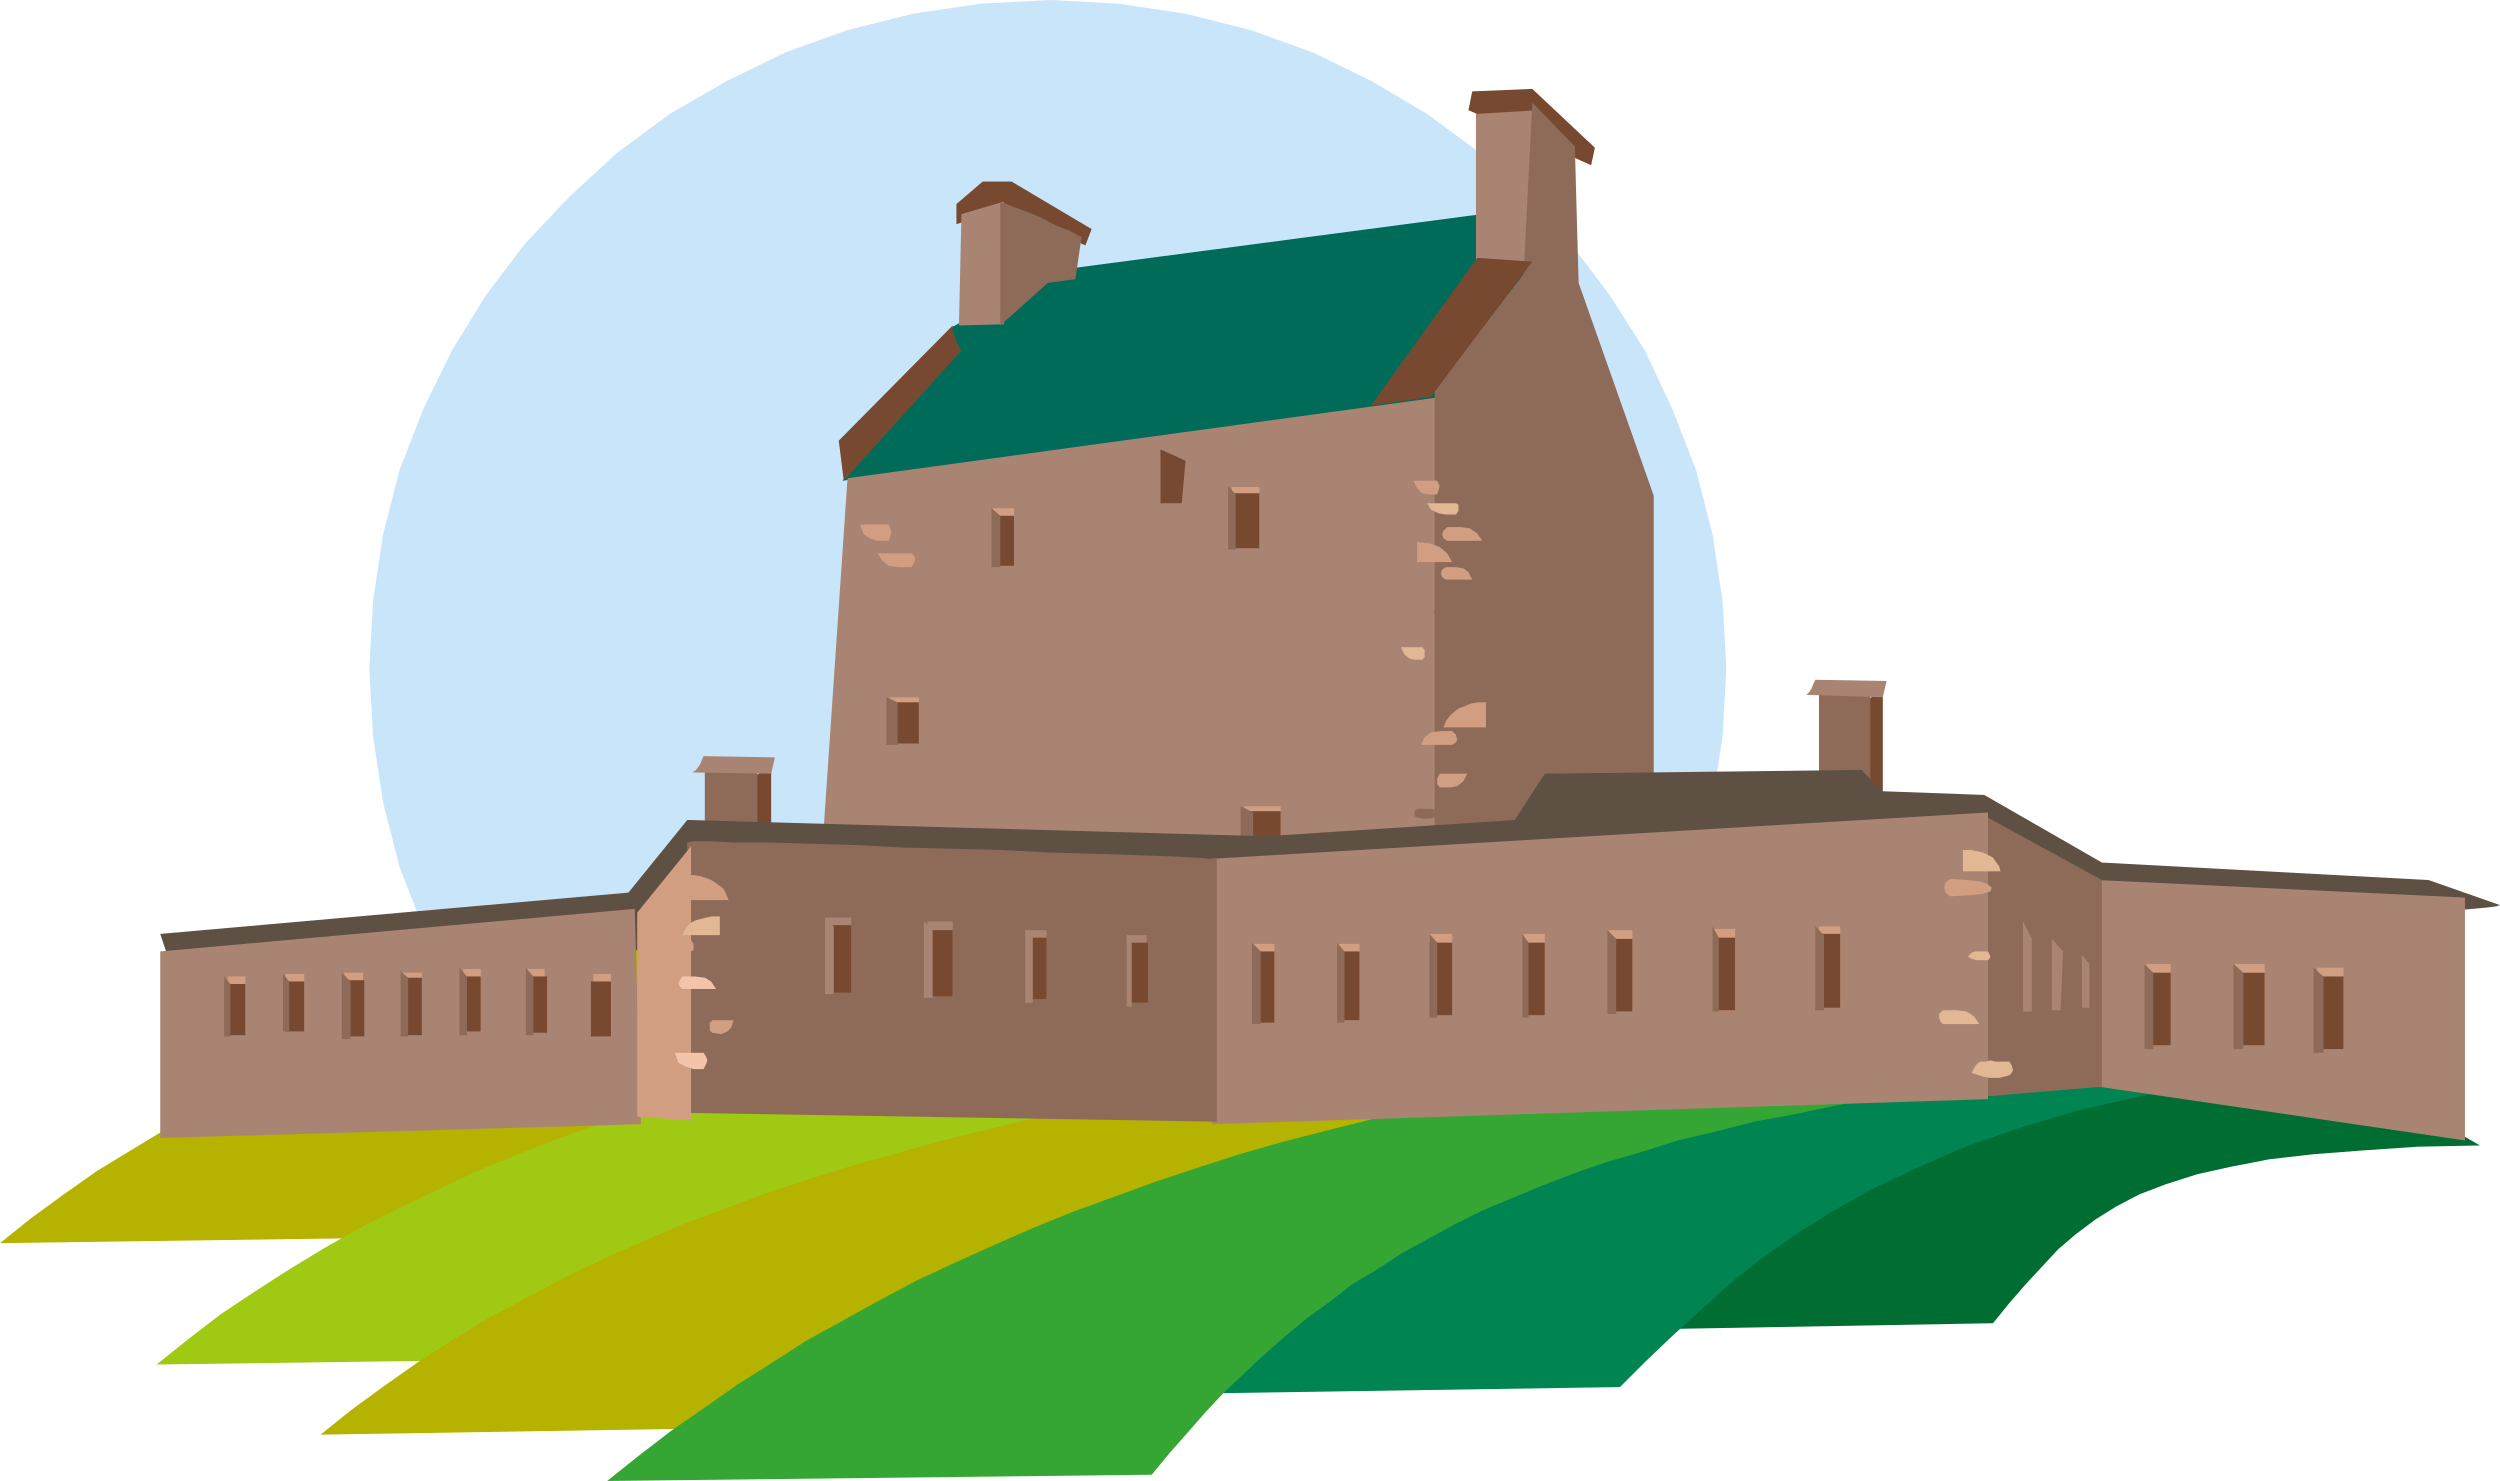 <svg xmlns="http://www.w3.org/2000/svg" fill-rule="evenodd" height="1.183in" preserveAspectRatio="none" stroke-linecap="round" viewBox="0 0 1997 1183" width="1.997in"><style>.pen1{stroke:none}.brush5{fill:#b5b200}.brush9{fill:#774930}.brush10{fill:#aa8472}.brush11{fill:#d19e82}.brush12{fill:#8e6b59}.brush14{fill:#e2b793}</style><path class="pen1" style="fill:#c9e5f9" d="m839 0 55 3 53 8 52 13 50 18 47 23 44 26 42 31 38 35 35 38 31 41 28 44 22 47 19 49 13 51 8 53 3 54-3 54-8 53-13 51-19 49-22 46-28 44-31 41-35 37-38 35-42 30-44 27-47 22-50 18-52 13-53 8-55 3-56-3-54-8-52-13-50-18-47-22-45-27-42-30-38-35-36-37-31-41-27-44-23-46-19-49-13-51-8-53-3-54 3-54 8-53 13-51 19-49 23-47 27-44 31-41 36-38 38-35 42-31 45-26 47-23 50-18 52-13 54-8 56-3z"/><path class="pen1" style="fill:#006d33" d="m1194 1064 398-7 13-16 13-15 13-14 13-14 14-12 16-12 16-10 19-10 21-8 25-8 27-6 31-6 35-4 39-3 44-3 50-1-136-78-39 1h-37l-34 1-32 1-30 1-27 1-26 1-23 1-22 2-21 2-19 3-18 3-17 3-15 4-16 5-14 5-14 5-13 7-14 7-13 7-14 9-13 9-14 11-14 11-16 12-16 13-16 14-18 15-20 17-20 17-22 19-24 20z"/><path class="pen1" style="fill:#008451" d="m900 1114 394-6 20-20 22-21 22-20 23-21 25-20 27-19 30-19 32-18 36-17 39-17 43-15 47-14 52-12 57-11 62-9 68-7-182-14-40 1-38 1-37 1-35 2-33 2-32 3-31 3-29 3-28 4-28 4-26 5-25 5-24 6-24 6-23 7-22 7-22 9-21 8-21 10-21 10-20 11-21 11-20 13-20 13-21 14-21 14-21 16-21 16-22 18-23 18-23 19-24 20z"/><path class="pen1 brush5" d="m0 993 434-6 19-16 18-16 20-15 19-15 20-14 20-13 21-13 21-13 22-12 22-11 23-11 23-11 24-10 25-10 25-9 26-9 27-8 27-8 28-8 29-7 30-7 30-7 32-6 32-6 33-6 35-5 35-5 36-5 37-4 38-4 40-4 40-4-189-13-40 1-41 1-40 2-40 2-41 3-40 4-39 4-40 4-39 5-39 6-39 6-38 6-38 7-37 8-37 9-37 9-36 9-35 11-35 11-35 11-34 12-33 13-32 14-32 14-31 15-30 15-30 17-28 17-28 17-27 19-26 19-25 20z"/><path class="pen1" style="fill:#a0c914" d="m125 1090 434-6 19-16 18-16 19-15 20-15 20-14 20-14 21-13 21-13 22-12 22-11 23-12 23-10 24-10 24-10 25-10 26-9 27-8 27-8 28-8 29-7 30-7 31-7 31-6 32-6 34-6 34-5 35-5 36-5 38-4 38-4 39-4 41-4-189-13-40 1-41 1-40 2-40 2-41 3-40 4-39 4-40 4-39 5-39 6-39 6-38 6-38 8-37 7-37 9-37 9-36 10-35 10-35 11-35 12-34 12-33 13-32 13-32 15-31 15-30 15-30 17-28 17-28 18-27 18-26 20-25 20z"/><path class="pen1 brush5" d="m256 1146 435-7 18-16 19-16 19-15 20-15 19-14 21-13 20-13 22-13 21-12 22-11 23-11 23-11 24-10 25-9 25-10 26-9 26-8 28-8 28-8 29-7 29-7 31-7 31-6 33-6 33-5 34-5 35-5 37-5 37-4 38-5 40-3 40-4-188-14-41 1-40 1-41 2-40 2-40 3-40 4-40 4-40 4-39 5-39 6-39 6-38 6-38 8-37 7-37 9-37 9-36 10-36 10-35 11-34 11-34 13-33 12-32 14-32 14-31 15-30 16-30 16-28 17-28 18-27 19-26 19-25 20z"/><path class="pen1" style="fill:#35a533" d="m485 1183 435-5 14-17 15-17 14-16 15-16 16-15 16-15 17-15 17-14 18-13 18-14 20-12 20-13 20-11 22-12 22-11 24-10 24-10 26-10 26-9 28-8 28-9 30-7 31-8 33-6 33-7 35-6 37-5 38-5 39-4 41-4 43-4 44-3-189-12-40 1-40 2-40 2-40 3-38 3-39 5-38 5-38 5-37 6-37 7-37 7-35 8-36 9-35 9-35 10-34 11-33 11-33 12-33 12-32 13-32 14-31 14-30 14-30 16-29 16-29 16-28 18-27 17-27 19-26 18-26 20-25 20z"/><path class="pen1" style="fill:#006b59" d="m673 384 469-61 87-104-30-50-356 47-82 45-88 123z"/><path class="pen1 brush9" d="M764 163v16l38-11 65 28 5-13-64-38h-23l-21 18zm409-75 3-15 48-2 50 47-3 14-98-44z"/><path class="pen1 brush10" d="m768 171-2 89 36-1v-98l-34 10zM657 676l20-294 475-65 10 416-505-57z"/><path class="pen1 brush11" d="M994 644h29v48h-29v-48z"/><path class="pen1 brush9" d="M994 648h29v44h-29v-44z"/><path class="pen1 brush12" d="m991 644 10 5v44h-10v-49z"/><path class="pen1 brush10" d="m1179 91 50-3-2 125-48-4V91z"/><path class="pen1 brush12" d="M1146 311v396l175-8V396l-60-170-3-109-34-35-7 137-71 92z"/><path class="pen1 brush9" d="m1484 564 20-13v94l-16-9-4-72zm-888 61 20-14v95l-17-8-3-73z"/><path class="pen1 brush12" d="M1453 551h41v81h-41v-81zm-890 58h42v84h-42v-84z"/><path class="pen1" style="fill:#5e5144" d="m1997 723-57-20-261-14-94-54-82-3-16-17-253 3-24 37-199 13-462-13-47 58-374 33 7 21 1794-38h3l8-1h11l12-1 12-1 11-1 8-1 3-1z"/><path class="pen1 brush10" d="M128 760v149l384-11-5-172-379 34zm1548-57 293 14v194l-293-43V703z"/><path class="pen1 brush12" d="m1584 651 95 52v165l-95 8v-35l1-76v-77l-1-37z"/><path class="pen1 brush10" d="m968 686 620-37v229l-620 20V686z"/><path class="pen1 brush12" d="M549 673v216l423 7V686h-5l-13-1-21-1-27-1-32-1-36-1-38-2-39-1-40-1-38-2-36-1-32-1h-27l-21-1h-13l-5 1z"/><path class="pen1 brush11" d="M1453 740h17v65h-17v-65zM793 406h17v46h-17v-46zm-82 151h23v37h-23v-37z"/><path class="pen1 brush9" d="M1453 746h17v59h-17v-59zM793 412h17v40h-17v-40zm-82 149h23v33h-23v-33z"/><path class="pen1 brush12" d="m1450 740 7 7v60h-7v-67z"/><path class="pen1 brush11" d="M984 389h22v49h-22v-49z"/><path class="pen1 brush9" d="M984 394h22v44h-22v-44z"/><path class="pen1 brush12" d="m981 388 6 7v44h-6v-51zm-189 18 7 6v41h-7v-47zm-84 151 9 4v34h-9v-38z"/><path class="pen1 brush11" d="M1369 742h17v65h-17v-65z"/><path class="pen1 brush9" d="M1369 749h17v58h-17v-58z"/><path class="pen1 brush12" d="m1368 740 5 9v59h-5v-68z"/><path class="pen1 brush11" d="M1714 770h20v65h-20v-65z"/><path class="pen1 brush9" d="M1714 777h20v58h-20v-58z"/><path class="pen1 brush12" d="m1713 770 7 7v61h-7v-68z"/><path class="pen1 brush11" d="M1785 770h24v65h-24v-65z"/><path class="pen1 brush9" d="M1785 777h24v58h-24v-58z"/><path class="pen1 brush12" d="m1784 770 8 7v61h-8v-68z"/><path class="pen1 brush11" d="M1851 773h21v65h-21v-65z"/><path class="pen1 brush9" d="M1851 780h21v58h-21v-58z"/><path class="pen1 brush12" d="m1848 773 8 7v61h-8v-68z"/><path class="pen1 brush11" d="M1285 743h19v65h-19v-65z"/><path class="pen1 brush9" d="M1285 750h19v58h-19v-58z"/><path class="pen1 brush12" d="m1284 743 7 7v60h-7v-67z"/><path class="pen1 brush11" d="M1217 746h17v65h-17v-65z"/><path class="pen1 brush9" d="M1217 753h17v58h-17v-58z"/><path class="pen1 brush12" d="m1216 746 5 7v60h-5v-67z"/><path class="pen1 brush11" d="M1142 746h18v65h-18v-65z"/><path class="pen1 brush9" d="M1142 753h18v58h-18v-58z"/><path class="pen1 brush12" d="m1142 746 6 7v60h-6v-67z"/><path class="pen1 brush11" d="M1069 754h17v61h-17v-61z"/><path class="pen1 brush9" d="M1069 760h17v55h-17v-55z"/><path class="pen1 brush12" d="m1068 753 6 7v57h-6v-64z"/><path class="pen1 brush11" d="M1001 754h17v63h-17v-63z"/><path class="pen1 brush9" d="M1001 760h17v57h-17v-57z"/><path class="pen1 brush12" d="m1000 753 7 7v58h-7v-65z"/><path class="pen1 brush11" d="M474 778h14v50h-14v-50z"/><path class="pen1 brush9" d="M472 784h16v44h-16v-44z"/><path class="pen1 brush11" d="M421 774h14v51h-14v-51z"/><path class="pen1 brush9" d="M421 780h16v45h-16v-45z"/><path class="pen1 brush12" d="m420 773 6 7v47h-6v-54z"/><path class="pen1 brush11" d="M370 774h14v50h-14v-50z"/><path class="pen1 brush9" d="M370 780h14v44h-14v-44z"/><path class="pen1 brush12" d="m367 773 6 7v47h-6v-54z"/><path class="pen1 brush11" d="M322 777h15v50h-15v-50z"/><path class="pen1 brush9" d="M322 781h15v46h-15v-46z"/><path class="pen1 brush12" d="m320 776 6 5v47h-6v-52z"/><path class="pen1 brush11" d="M275 777h15v51h-15v-51z"/><path class="pen1 brush9" d="M275 783h16v45h-16v-45z"/><path class="pen1 brush12" d="m273 777 7 7v46h-7v-53z"/><path class="pen1 brush11" d="M228 778h15v46h-15v-46z"/><path class="pen1 brush9" d="M228 784h15v40h-15v-40z"/><path class="pen1 brush12" d="m226 778 5 6v40h-5v-46z"/><path class="pen1 brush10" d="M660 733h20v60h-20v-60z"/><path class="pen1 brush9" d="M660 739h20v54h-20v-54z"/><path class="pen1 brush10" d="m659 733 7 7v54h-7v-61zm82 3h20v60h-20v-60z"/><path class="pen1 brush9" d="M741 743h20v53h-20v-53z"/><path class="pen1 brush10" d="m738 736 7 7v54h-7v-61zm82 7h16v55h-16v-55z"/><path class="pen1 brush9" d="M820 749h16v49h-16v-49z"/><path class="pen1 brush10" d="m819 742 6 7v52h-6v-59zm81 5h16v54h-16v-54z"/><path class="pen1 brush9" d="M900 753h17v48h-17v-48z"/><path class="pen1 brush10" d="m900 746 4 7v51h-4v-58z"/><path class="pen1 brush11" d="M182 780h14v47h-14v-47z"/><path class="pen1 brush9" d="M180 786h16v41h-16v-41z"/><path class="pen1 brush12" d="m179 780 5 6v42h-5v-48z"/><path class="pen1 brush10" d="M1616 736v72h7v-58l-7-14zm23 14v57h7l2-47-9-10zm24 13v42h6v-35l-6-7z"/><path class="pen1 brush9" d="M927 359v43h17l3-34-20-9z"/><path class="pen1 brush11" d="M552 676v219l-43-3V729l43-53z"/><path class="pen1 brush10" d="m1450 543-3 7-2 3-2 2h-1l62 2 3-13-57-1zm-888 61-3 7-3 4-3 2h-1l64 1 3-13-57-1z"/><path class="pen1 brush12" d="M799 162v98l38-34 22-3 5-34-3-1-7-4-11-4-11-6-12-5-11-4-7-3h-3z"/><path class="pen1 brush9" d="m761 260-91 92 4 32 94-104-2-3-3-7-2-6v-4zm419-54-85 118 48-7 81-108-44-3z"/><path class="pen1 brush11" d="m1132 433 10 1 8 3 6 5 4 7h-28v-16zm55 128h-6l-6 1-5 2-5 2-4 3-3 3-3 4-2 5h34v-20z"/><path class="pen1 brush14" d="M575 732h-6l-5 1-4 1-4 1-4 2-3 3-2 3-2 4h30v-15z"/><path class="pen1 brush11" d="M1156 421h10l8 1 6 4 4 6h-28l-3-2-1-3 1-3 3-3z"/><path class="pen1 brush14" d="M1163 411h-8l-6-1-6-3-3-5h23l2 1v5l-2 3z"/><path class="pen1 brush11" d="M1148 395h-6l-6-1-4-4-3-6h19l1 2 1 2-1 4-1 3z"/><path class="pen1 brush14" d="M1136 527h-6l-4-1-4-3-3-6h17l2 2v6l-2 2z"/><path class="pen1 brush11" d="M1150 629h8l6-1 5-4 3-6h-22l-1 2-1 2v4l2 3zM569 825l7 1 5-2 3-3 2-6h-17l-2 2v6l2 2zm586-372h8l6 1 4 3 3 6h-21l-3-2-1-3 1-3 3-2zm5 131h-9l-8 1-5 4-3 6h25l3-2 1-2-1-4-3-3zM552 751h-9l-6 1-5 3-3 5h23l2-1v-5l-2-3z"/><path class="pen1 brush14" d="M1568 679h6l5 1 5 1 4 2 4 2 2 3 3 4 1 4h-30v-17zm-16 128h11l8 1 6 4 4 6h-29l-2-2-1-3v-3l3-3z"/><path class="pen1 brush12" d="M1179 477h-18l-5 1-3 2-4 2-2 4-2 4h34l2-2 1-3v-4l-3-4z"/><path class="pen1 brush14" d="M1605 848h-11l-4-1-4 1h-4l-3 2-2 3-2 4 3 1 3 1 3 1 5 1h8l4-1 4-1 2-2 1-2-1-4-2-3z"/><path class="pen1 brush12" d="M1609 757h-9l-6-1-5 2-3 5 5 2 6 1h12l2-2v-5l-2-2z"/><path class="pen1 brush14" d="M1588 760h-10l-3 1-3 3 3 2 4 1h9l1-1 1-2-1-2-1-2z"/><path class="pen1 brush12" d="M1132 646h12l4 2 2 4-4 1-4 1h-5l-5-1-2-1v-4l2-2z"/><path class="pen1 brush11" d="M548 699h6l6 1 6 2 4 2 4 3 4 3 2 4 2 5h-34v-20zm1010 3 13 1 10 1 6 2 4 3-1 3-6 2-10 1-16 1-4-3-1-4 1-4 4-3zM728 453h-10l-8-1-5-4-4-6h27l2 2 1 2-1 4-2 3zm-18-21h-9l-6-2-5-3-3-8h23l1 3 1 3-1 4-1 3z"/><path class="pen1" d="M562 854h-8l-6-2-6-3-3-8h23l2 3 1 3-1 3-2 4zm-17-74h10l8 1 5 3 4 6h-27l-2-2-1-2 1-3 2-3z" style="fill:#f4c4aa"/></svg>
